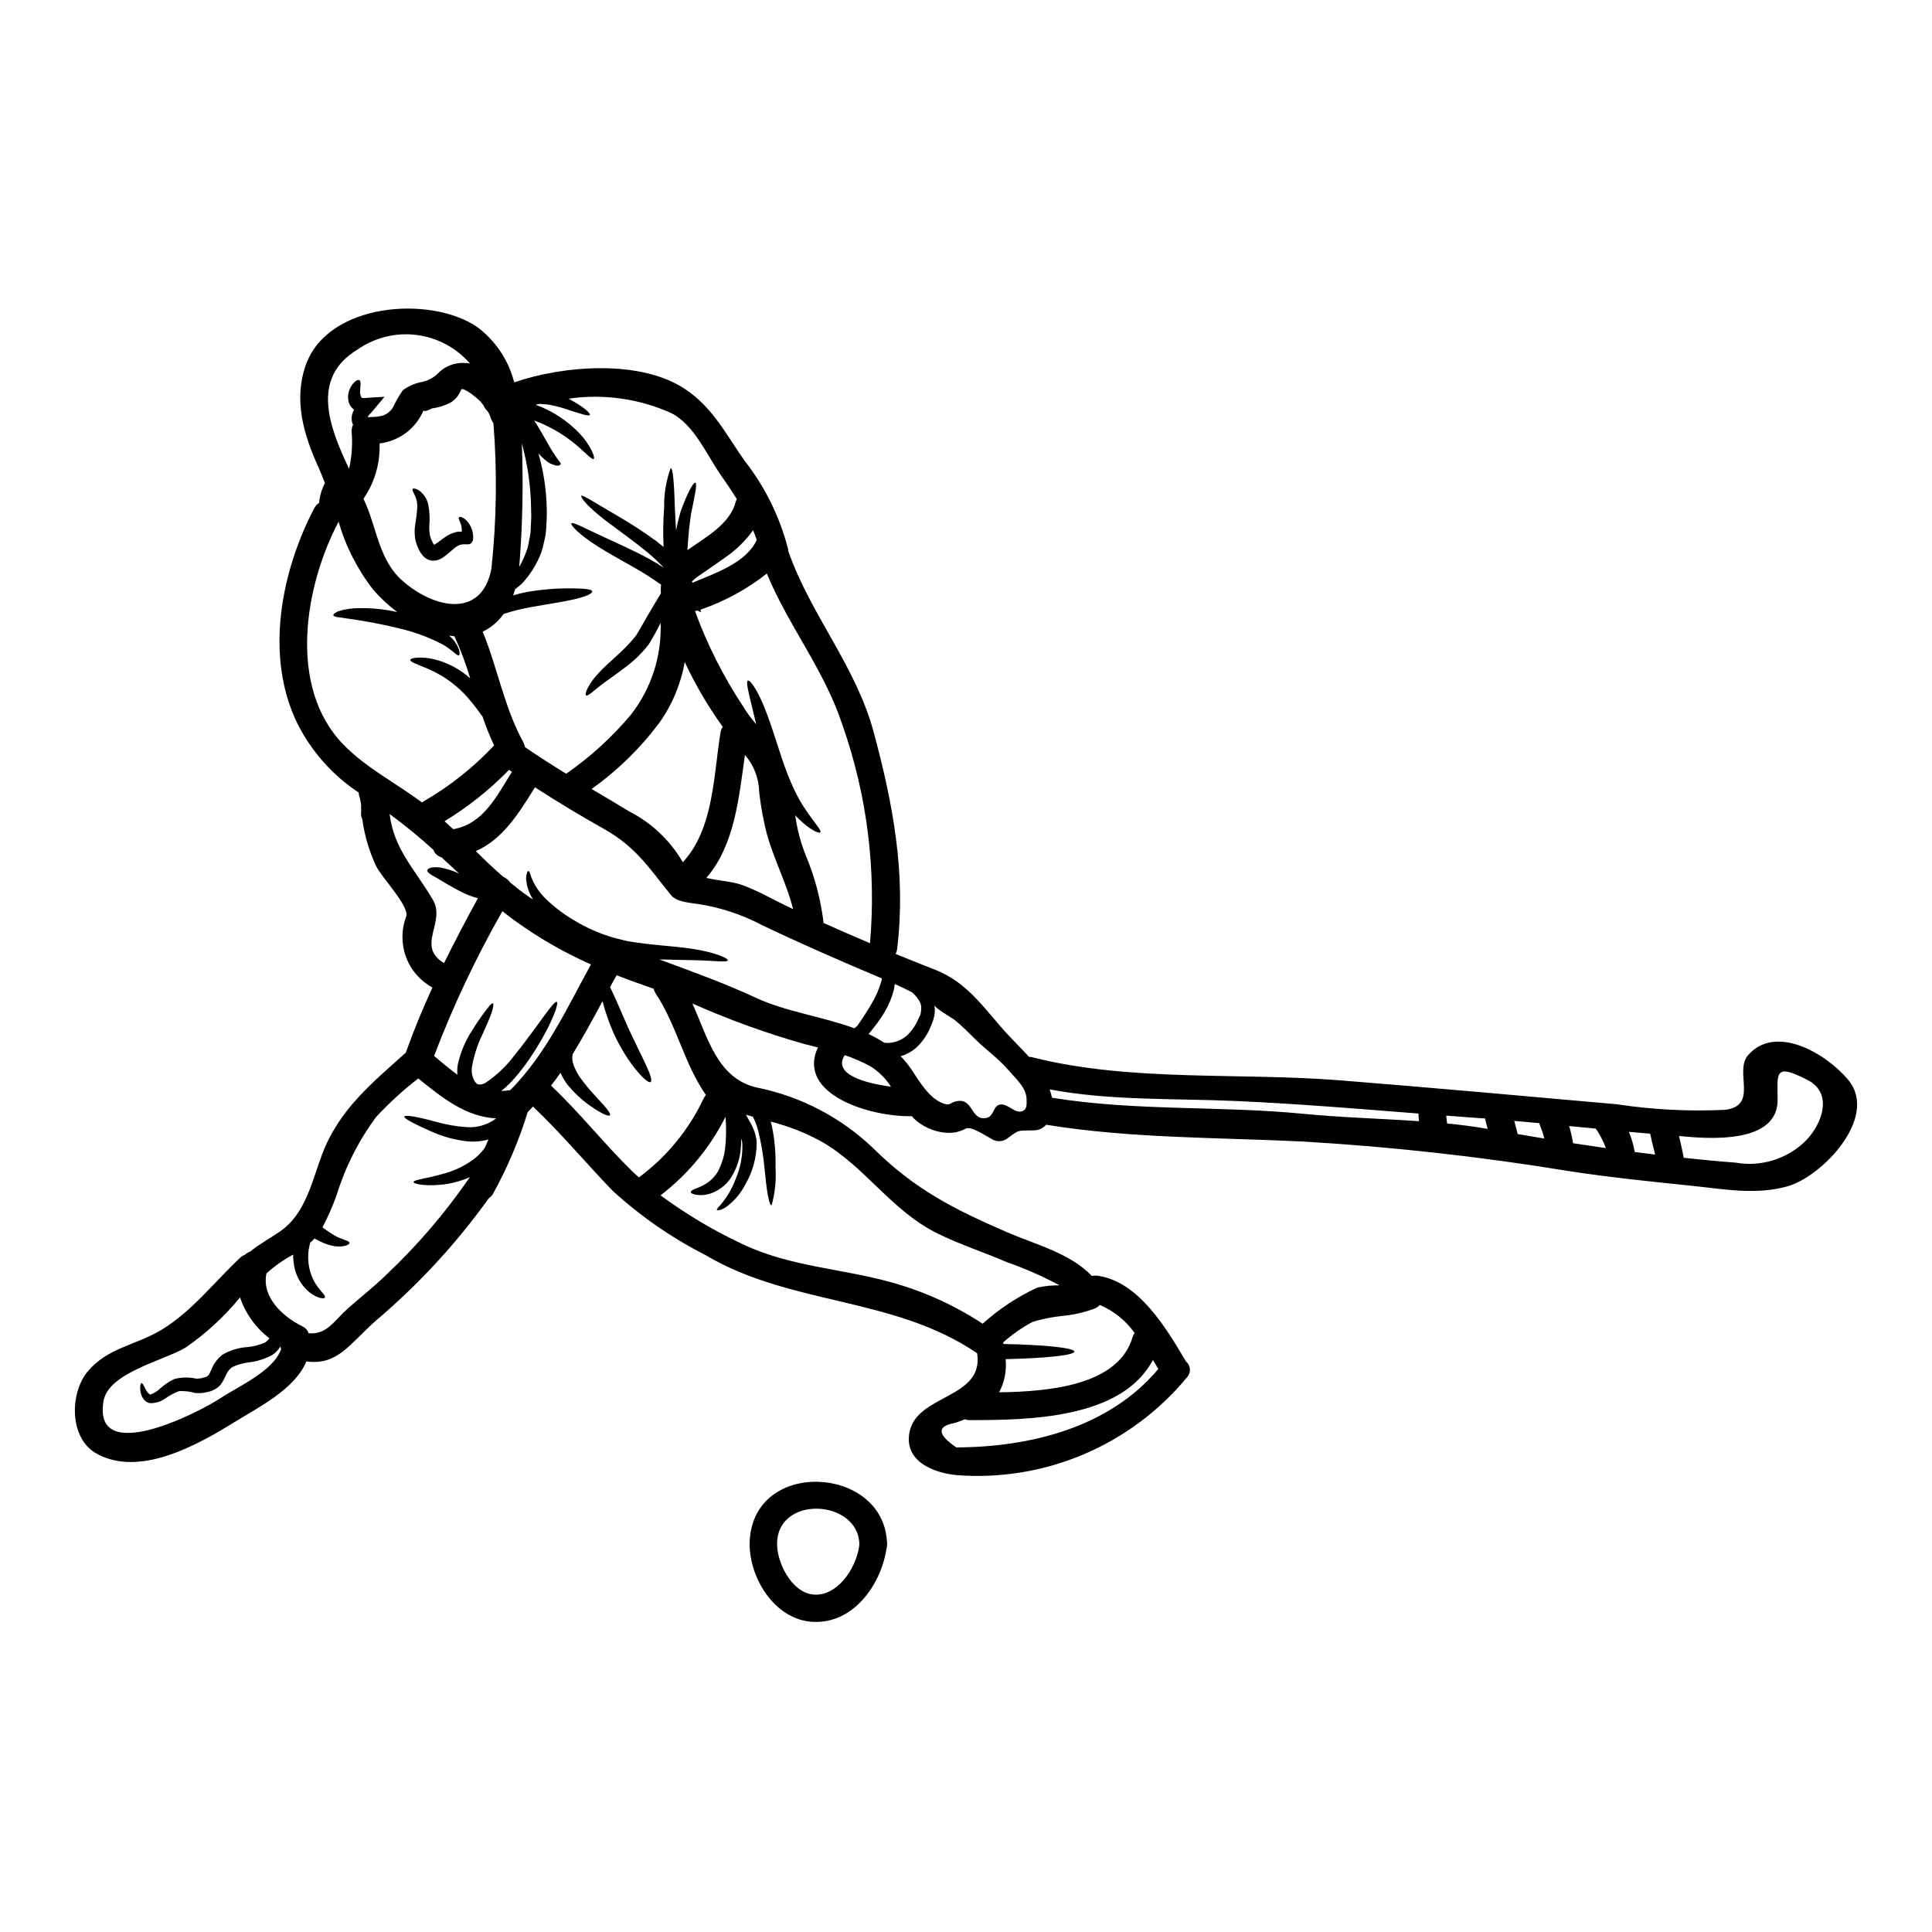 <?xml version="1.0" encoding="UTF-8"?>
<!-- Uploaded to: SVG Repo, www.svgrepo.com, Generator: SVG Repo Mixer Tools -->
<svg fill="#000000" width="800px" height="800px" version="1.1" viewBox="144 144 512 512" xmlns="http://www.w3.org/2000/svg">
 <g>
  <path d="m633.82 430.21c8.207 9.918-7.106 25.742-16.238 28.219-8.402 2.301-16.855 0.684-25.379-0.195-10.852-1.125-21.727-2.227-32.504-3.894-23.285-3.82-46.75-6.426-70.305-7.816-22.852-1.125-45.512-0.789-68.168-4.457-0.789 0.922-1.938 1.465-3.148 1.492-4.824 0.125-3.699-0.316-7.445 2.363h-0.004c-1.141 0.672-2.559 0.672-3.699 0-1.613-0.836-5.461-3.543-6.981-2.844h0.004c-1.309 0.727-2.769 1.121-4.266 1.148-3.559-0.023-6.977-1.406-9.551-3.867-0.148-0.168-0.32-0.395-0.465-0.562-11.148 0.242-30.668-5.805-24.914-18.223l-3.543-0.883c-10.148-2.875-20.078-6.469-29.715-10.754 4.117 9.258 6.664 19.789 16.926 22.242 11.664 2.312 22.426 7.91 31.012 16.137 11.02 10.898 21.285 16.094 35.398 22.215 7.394 3.211 16.828 5.586 22.512 11.609l-0.004 0.004c0.543-0.105 1.098-0.121 1.641-0.047 10.852 1.574 18.176 14.035 23.297 22.684v-0.004c0.609 0.504 0.988 1.227 1.055 2.012 0.062 0.785-0.191 1.562-0.711 2.152-14.945 18.113-37.777 27.809-61.188 25.98-6.004-0.613-13.965-3.625-12.395-11.441 1.969-10.016 19.84-8.793 17.906-20.859-22.168-15.09-49.383-12.566-72.027-26.035l-0.004-0.004c-8.922-4.539-17.188-10.27-24.57-17.027-7.227-7.477-13.617-15.234-21.117-22.312-0.465 0.488-0.906 1.004-1.395 1.492h0.004c-2.293 7.461-5.348 14.668-9.113 21.508-0.281 0.523-0.684 0.969-1.18 1.297-8.629 12.043-18.719 22.969-30.031 32.531-6.93 6.172-10.066 11.832-18.32 10.73-3.086 7.348-12.445 12-18.836 15.945-9.84 6.078-25.375 14.957-36.887 8.402-7.18-4.09-7.008-16.07-2.18-21.75 5.312-6.273 12.637-6.859 19.426-10.926 8.133-4.898 13.984-12.637 20.859-19.082l-0.008-0.004c0.383-0.379 0.84-0.672 1.348-0.855 0.391-0.375 0.859-0.66 1.371-0.832 2.363-1.969 4.973-3.332 7.871-5.316 6.832-4.606 8.52-13.422 11.266-20.625 4.512-11.758 13.008-18.594 22.043-26.727 0.023-0.023 0.047-0.023 0.07-0.047 2.082-5.879 4.461-11.609 7.059-17.27-3.231-1.766-5.715-4.641-6.996-8.094-1.277-3.453-1.266-7.25 0.035-10.695 1.027-2.695-6.734-10.609-8.035-13.547h0.004c-1.801-3.906-3.016-8.059-3.602-12.32-0.254-0.484-0.363-1.027-0.32-1.574 0.023-0.344 0.051-0.66 0.051-0.957 0-0.172-0.051-0.32-0.051-0.465-0.004-0.188 0.004-0.375 0.023-0.562-0.07-0.867-0.242-1.723-0.512-2.551-0.078-0.293-0.121-0.598-0.125-0.902-6.953-4.598-12.578-10.941-16.309-18.398-8.66-17.832-4.262-40.219 4.555-57.023h-0.004c0.293-0.551 0.727-1.016 1.254-1.348 0.16-1.832 0.688-3.613 1.543-5.242-0.562-1.492-1.152-2.941-1.762-4.309-3.938-8.66-6.566-17.758-3.309-26.992 5.832-16.461 32.801-18.5 45.297-10.168h-0.004c4.918 3.629 8.43 8.848 9.941 14.77 13.008-4.484 33.391-6.125 45.266 1.762 7.301 4.848 10.777 11.855 15.699 18.895 5.457 6.941 9.41 14.941 11.609 23.492 0.023 0.195 0.023 0.371 0.051 0.539 5.852 16.832 17.832 30.309 22.609 47.891 5.168 19.133 8.66 37.746 6.246 57.539-0.051 0.469-0.195 0.926-0.418 1.344 3.43 1.398 6.859 2.793 10.336 4.141 9.309 3.625 13.496 11.02 20.039 17.906 1.688 1.789 3.406 3.481 4.973 5.242 0.324-0.004 0.645 0.035 0.957 0.121 25.977 6.566 54.895 3.969 81.57 6.102 24.469 1.969 48.895 4.164 73.34 6.344v0.004c9.445 1.43 19.012 1.922 28.559 1.465 9.09-1.055 2.332-10.168 6.176-14.523 7.453-8.426 21.023-0.102 26.535 6.613zm-11.438 16.266c4.535-4.531 7.5-12.715 0.688-16.238-9.09-4.723-7.984-1.715-7.984 5.266 0 10.73-15.352 10.336-22.363 9.871-1.273-0.098-2.523-0.219-3.773-0.32 0.441 1.938 0.91 3.844 1.25 5.781 4.582 0.488 9.137 0.93 13.719 1.27h-0.004c6.703 1.191 13.57-0.902 18.469-5.629zm-45.168 2.816c1.816 0.242 3.602 0.465 5.414 0.684-0.441-1.84-0.934-3.676-1.324-5.539-1.863-0.168-3.746-0.316-5.637-0.488l0.004 0.004c0.727 1.711 1.246 3.504 1.539 5.34zm-16.34-2.328c2.894 0.441 5.805 0.883 8.699 1.297-0.668-1.828-1.566-3.566-2.672-5.168-2.363-0.242-4.723-0.465-7.055-0.684 0.441 1.492 0.785 3.016 1.023 4.559zm-14.668-2.43c2.363 0.418 4.699 0.812 7.055 1.199l-0.004 0.004c-0.262-1.109-0.613-2.199-1.055-3.254-0.109-0.273-0.199-0.551-0.266-0.836-2.227-0.219-4.438-0.395-6.641-0.586 0.336 1.172 0.609 2.328 0.906 3.477zm-7.961-1.371c-0.242-0.906-0.465-1.816-0.711-2.754l-1.148-0.074c-3.039-0.219-6.074-0.465-9.113-0.684h-0.004c0.043 0.699 0.125 1.395 0.242 2.082 3.621 0.355 7.199 0.82 10.727 1.434zm-18.199-2.031c-0.07-0.684-0.121-1.348-0.145-2.031-16.191-1.273-32.41-2.621-48.625-3.332-16.41-0.707-32.969-0.047-49.113-3.062 0.254 0.723 0.465 1.461 0.637 2.207 22.219 3.598 44.312 2.082 66.578 4.258 10.035 0.977 20.434 1.254 30.668 1.961zm-69.086 65.672c-0.465-0.758-0.934-1.574-1.422-2.402-8.266 15.703-33.168 15.926-48.598 15.949v0.004c-0.426-0.008-0.848-0.082-1.25-0.223-0.855 0.32-1.711 0.66-2.594 0.957-4.875 0.855-4.754 3.035 0.344 6.492 19.547-0.078 40.512-5.246 53.52-20.777zm-6.809-8.473c0.121-0.387 0.301-0.75 0.539-1.078-2.324-3.277-5.512-5.848-9.211-7.422-0.41 0.418-0.902 0.75-1.441 0.977-2.773 1.016-5.664 1.664-8.602 1.938-2.262 0.242-4.496 0.66-6.691 1.25-0.367 0.098-0.734 0.219-1.125 0.348v-0.004c-2.805 1.488-5.418 3.316-7.781 5.438 0.023 0.121 0.074 0.242 0.098 0.395 10.73 0.195 18.762 1.027 18.785 2.008 0.023 0.98-7.766 1.785-18.223 2.008v-0.004c0.305 3.039-0.293 6.098-1.715 8.797 13.445-0.195 31.645-1.859 35.367-14.648zm-25.262-13.105c1.941-0.422 3.922-0.621 5.906-0.602-4.496-2.41-9.172-4.465-13.984-6.144-6.027-2.621-12.395-4.656-18.297-7.57-12.273-6.027-19.133-17.637-30.668-24.301h-0.004c-4.281-2.371-8.852-4.176-13.598-5.367 0.098 0.395 0.219 0.812 0.32 1.199v0.004c0.746 3.621 1.066 7.32 0.957 11.02 0.219 3.348-0.129 6.711-1.031 9.941-0.684 0.098-1.324-3.816-1.887-9.797-0.309-3.445-0.891-6.859-1.738-10.211-0.328-1.195-0.777-2.356-1.348-3.457l-1.84-0.512c0.148 0.242 0.297 0.488 0.441 0.758 0.273 0.465 0.539 0.953 0.812 1.469l0.418 0.789 0.395 0.934 0.344 0.93 0.172 0.734 0.219 0.957 0.047 0.883v-0.004c-0.012 3.875-1.051 7.68-3.012 11.023-1.16 2.273-2.816 4.254-4.848 5.805-1.574 1.102-2.523 1.125-2.672 0.934-0.168-0.273 0.66-0.91 1.594-2.109 1.383-1.801 2.496-3.789 3.305-5.906 1.305-2.984 1.934-6.223 1.84-9.48l-0.051-0.516-0.023-0.098-0.051-0.168-0.094-0.395-0.074-0.191-0.004-0.004c0 1.184-0.074 2.367-0.219 3.543-0.355 2.5-1.262 4.894-2.644 7.008-1.238 1.762-2.981 3.109-5 3.867-1.305 0.488-2.711 0.633-4.09 0.418-0.883-0.148-1.398-0.371-1.422-0.66-0.023-0.293 0.418-0.613 1.246-0.934h0.004c1.059-0.367 2.07-0.859 3.016-1.469 1.254-0.84 2.293-1.965 3.039-3.281 0.883-1.738 1.477-3.609 1.762-5.539 0.348-2.91 0.398-5.848 0.145-8.77-4.086 8.156-9.973 15.277-17.219 20.82 6.82 5.031 14.121 9.371 21.801 12.957 12.344 5.902 26.16 6.441 39.191 10.043v0.004c8.652 2.371 16.875 6.09 24.371 11.02 4.32-3.898 9.199-7.125 14.473-9.574zm-4.449-46.652c1.762-0.219 1.664-1.785 1.617-3.258-0.098-3.148-2.816-5.387-4.824-7.738-2.754-3.184-5.957-5.363-8.867-8.266-1.691-1.688-3.383-3.383-5.219-4.894-0.832-0.688-5.34-3.184-5.512-4.043h-0.004c0.109 0.547 0.141 1.105 0.102 1.664-0.023 0.32-0.051 0.734-0.098 1.004l-0.172 0.711-0.098 0.367-0.023 0.098-0.07 0.242-0.074 0.195-0.297 0.758-0.004 0.004c-0.816 2.289-2.148 4.359-3.894 6.051-1.238 1.137-2.719 1.973-4.328 2.449 1.035 1.039 1.969 2.172 2.793 3.379 2.082 3.148 4.801 7.871 8.598 9.164 1.691 0.562 1.738-0.148 2.918-0.492 4.949-1.492 4.066 4.754 8.059 4.359 2.332-0.219 2.035-2.793 3.543-3.481l-0.004 0.004c0.355-0.156 0.746-0.207 1.129-0.145 1.594 0.238 3.277 2.078 4.731 1.867zm-26.332-26.945c0.074-0.617 0.008-1.246-0.199-1.832-0.527-1.105-1.301-2.078-2.254-2.844-1.422-0.758-2.938-1.473-4.531-2.18-0.047 0.488-0.145 1.004-0.242 1.52-0.531 2.082-1.355 4.078-2.453 5.926-0.879 1.465-1.859 2.863-2.938 4.188-0.406 0.566-0.848 1.109-1.32 1.621 1.438 0.668 2.828 1.438 4.164 2.301 0.316 0.023 0.66 0.07 1.004 0.07 1.824-0.07 3.574-0.75 4.969-1.934 1.348-1.273 2.406-2.816 3.109-4.531l0.32-0.633 0.121-0.125 0.219-1.102 0.004-0.004c0.016-0.141 0.027-0.285 0.027-0.43zm-10.512-7.691c0.047-0.219 0.098-0.441 0.121-0.637-0.367-0.168-0.711-0.32-1.078-0.465-10.359-4.359-20.648-8.867-30.793-13.719l0.004 0.004c-5.293-2.785-11.016-4.664-16.926-5.562-2.008-0.297-5.609-0.516-7.086-2.328-5.781-7.086-9.16-12.691-17.711-17.516-6.223-3.504-12.348-7.176-18.352-11.07-4.434 7.152-8.621 13.816-15.676 16.902 2.363 2.363 4.777 4.656 7.301 6.836 0.746 0.32 1.383 0.848 1.84 1.516 1.492 1.25 3.035 2.453 4.652 3.578 0.441 0.32 0.906 0.613 1.375 0.906-0.969-1.508-1.582-3.219-1.793-4.996-0.094-0.641-0.043-1.297 0.148-1.914 0.098-0.441 0.242-0.66 0.367-0.66 0.121 0 0.297 0.195 0.465 0.613 0.152 0.574 0.359 1.129 0.613 1.664 0.824 1.883 2.008 3.59 3.481 5.023 2.254 2.195 4.766 4.109 7.477 5.707 3.281 2.016 6.816 3.578 10.512 4.652 1.027 0.246 2.082 0.566 3.059 0.789 0.977 0.219 1.914 0.316 2.844 0.488 1.914 0.27 3.844 0.516 5.684 0.684 3.648 0.344 7.059 0.637 9.895 1.102 5.707 0.91 9.016 2.477 8.867 2.965-0.191 0.613-3.602 0.074-9.16-0.047-2.547-0.074-5.586-0.074-8.988-0.195 8.551 3.184 17.219 6.269 25.746 10.234 7.738 3.598 17.441 4.894 25.938 8.012 0.242-0.195 0.492-0.371 0.711-0.566 1.199-1.688 2.496-3.625 3.746-5.777v-0.008c1.191-1.934 2.106-4.027 2.719-6.215zm2.523 28.047v0.004c-1.402-2.188-3.266-4.035-5.461-5.418-2.18-1.172-4.449-2.156-6.789-2.953-3.297 5.051 5.32 7.453 12.25 8.359zm-5.562-38.02v0.004c1.699-19.512-0.766-39.164-7.231-57.652-4.777-14.668-14.355-26.402-20.109-40.316-5.254 4.137-11.164 7.359-17.484 9.539-0.047 0.023-0.07 0.023-0.121 0.047l0.195 0.684-0.906-0.465c-0.242 0.059-0.488 0.09-0.734 0.098 3.231 8.863 7.492 17.32 12.688 25.191 1.051 1.707 2.234 3.328 3.543 4.852-0.441-1.816-0.836-3.481-1.18-4.926-0.934-3.867-1.574-6.414-1.027-6.637 0.547-0.219 2.082 1.812 3.793 5.68 1.711 3.867 3.383 9.309 5.289 15.113 0.891 2.695 1.934 5.336 3.113 7.914 0.969 2.066 2.109 4.047 3.406 5.926 2.203 3.234 3.992 5.074 3.602 5.562-0.297 0.418-2.793-0.637-5.856-3.699-0.281-0.258-0.547-0.535-0.789-0.832 0.477 3.594 1.391 7.113 2.719 10.484 2.438 5.766 4.051 11.844 4.797 18.059 4.062 1.84 8.18 3.629 12.293 5.367zm-20.746-9.211v0.004c0.117 0.066 0.242 0.125 0.367 0.172-1.969-7.871-6.051-14.848-7.641-22.828-0.586-2.719-1.039-5.465-1.348-8.23-0.07-3.606-1.406-7.074-3.773-9.797-1.574 11.148-2.695 23.906-10.234 32.578 3.258 0.758 7.008 0.957 9.504 1.887 4.477 1.625 8.789 4.199 13.125 6.207zm-9.262-97.672c-0.316-0.883-0.633-1.738-0.977-2.57-2.027 2.836-4.539 5.289-7.422 7.25-2.363 1.738-4.824 3.328-7.227 5.023-0.555 0.383-1.07 0.82-1.543 1.297 0.047 0.098 0.098 0.219 0.145 0.344 5.981-2.523 14.258-5.266 17.023-11.344zm-5.535-10.215h0.004c0.066-0.207 0.145-0.41 0.242-0.609-1.371-2.207-2.844-4.359-4.359-6.543-3.723-5.363-6.981-13.203-13.055-16.262h-0.004c-8.52-3.82-17.949-5.137-27.188-3.797 0.051 0.023 0.125 0.047 0.172 0.074 3.797 2.055 5.707 3.769 5.488 4.234-0.219 0.465-2.719-0.367-6.566-1.641-1.02-0.34-2.059-0.617-3.109-0.832-0.562-0.098-1.129-0.273-1.715-0.32-0.586-0.047-1.18-0.074-1.785-0.121-0.148 0-0.273 0.023-0.395 0.023-0.27 0.074-0.539 0.145-0.789 0.195v0.004c4.414 1.594 8.395 4.195 11.633 7.59 1.316 1.379 2.414 2.949 3.262 4.652 0.539 1.18 0.73 1.914 0.512 2.082-0.488 0.441-2.449-1.969-5.754-4.578v0.004c-3.047-2.379-6.441-4.262-10.07-5.586 0.145 0.219 0.32 0.414 0.465 0.66 1.969 3.148 3.356 5.953 4.559 7.789 0.562 0.883 1.102 1.613 1.398 2.031 0.297 0.418 0.758 0.836 0.609 1.102-0.148 0.27-0.465 0.492-1.27 0.344h-0.004c-1.078-0.25-2.074-0.773-2.891-1.516-0.621-0.516-1.191-1.082-1.715-1.691 1.355 4.719 2.094 9.59 2.207 14.5 0.023 1.055 0.047 1.914-0.027 3.148-0.047 0.957-0.121 1.91-0.168 2.844l-0.004-0.004c-0.082 0.996-0.254 1.98-0.516 2.941-0.172 0.957-0.418 1.895-0.734 2.812-1.156 3.086-2.914 5.906-5.168 8.309-0.66 0.562-1.223 1.031-1.762 1.445-0.145 0.566-0.344 1.102-0.539 1.641h-0.004c1.25-0.379 2.516-0.691 3.801-0.93 3.992-0.688 8.043-1 12.098-0.934 3.016 0.051 4.977 0.219 5.074 0.789 0.098 0.566-1.691 1.395-4.754 2.106-3.062 0.711-7.227 1.301-11.66 2.106-2.402 0.426-4.769 1.023-7.086 1.785-1.402 2.019-3.309 3.633-5.531 4.68 3.969 9.652 5.707 20.109 10.777 29.32 0.211 0.398 0.352 0.828 0.414 1.273 3.602 2.477 7.25 4.801 10.949 7.055h0.004c6.359-4.414 12.109-9.652 17.098-15.578 5.438-6.945 8.238-15.59 7.91-24.402-0.934 1.926-1.961 3.809-3.086 5.629-1.77 2.316-3.856 4.371-6.199 6.102-2.059 1.574-3.867 2.844-5.387 3.938-2.844 2.055-4.629 3.969-5.094 3.543-0.219-0.172-0.074-0.812 0.395-1.816h-0.004c0.727-1.418 1.656-2.719 2.758-3.867 2.621-3.012 7.031-6.102 10.191-10.289 1.273-2.059 2.719-4.773 4.019-6.883 0.953-1.574 1.762-2.938 2.5-4.211l-0.004-0.004c-0.07-0.75-0.055-1.508 0.047-2.254-2.676-1.895-5.461-3.637-8.336-5.219-3.148-1.785-6.098-3.43-8.496-4.949-4.875-3.086-7.227-5.633-6.957-6.051 0.344-0.539 3.434 1.223 8.379 3.477 2.5 1.18 5.512 2.5 8.867 4.164 2.496 1.207 4.918 2.566 7.25 4.07-1.344-1.422-2.766-2.762-4.266-4.016-3.406-2.816-6.738-5.144-9.48-7.227-2.242-1.59-4.363-3.348-6.34-5.254-1.375-1.422-1.914-2.363-1.766-2.547 0.145-0.184 1.152 0.32 2.793 1.301 1.641 0.98 4.019 2.363 6.93 4.09 3.523 2.035 6.934 4.262 10.215 6.664l1.863 1.492h-0.004c-0.164-3.512-0.113-7.031 0.152-10.535-0.062-3.531 0.523-7.043 1.734-10.359 0.613 0 0.91 4.043 1.105 10.41 0.094 1.863 0.168 3.938 0.316 6.148 0.328-1.734 0.746-3.449 1.25-5.144 1.785-4.977 3.406-7.742 3.867-7.547 0.539 0.219-0.121 3.328-1.125 8.207-0.441 2.691-0.758 5.977-0.98 9.676 5.074-3.625 11.297-6.883 12.84-12.934zm-4.062 61.242c0.07-0.539 0.27-1.055 0.586-1.496-3.898-5.391-7.269-11.141-10.07-17.172-1.031 5.844-3.356 11.387-6.809 16.215-5.027 6.699-11.059 12.582-17.879 17.441 3.356 1.969 6.691 3.938 10.043 5.981v-0.004c5.898 3.027 10.805 7.688 14.133 13.422 8.277-8.891 8.129-23.27 9.996-34.387zm-4.531 97.098c0.164-0.375 0.387-0.723 0.66-1.027-5.734-8.133-7.742-18.543-13.328-26.895-0.238-0.391-0.422-0.812-0.539-1.254-0.562-0.195-1.125-0.418-1.688-0.609-2.754-0.934-5.465-1.938-8.109-2.965-0.59 1.027-1.18 2.082-1.738 3.148 1.301 2.621 2.918 6.469 4.723 10.609 3.578 7.766 7.008 13.719 6.027 14.523-0.758 0.711-6.027-4.652-9.773-12.836-1.223-2.773-2.223-5.641-2.988-8.57-2.551 4.777-5.117 9.504-7.938 14.086l-0.07 0.809c-0.004 0.211 0.004 0.422 0.023 0.637 0.07 0.535 0.203 1.066 0.391 1.574 0.422 1.078 0.965 2.106 1.621 3.062 1.254 1.742 2.621 3.402 4.09 4.969 2.574 2.754 4.215 4.606 3.844 5.074s-2.57-0.566-5.801-2.894v0.004c-1.914-1.414-3.648-3.051-5.172-4.875-0.855-1.055-1.57-2.219-2.129-3.457-0.805 1.156-1.641 2.281-2.5 3.383 7.644 7.203 13.965 15.312 21.508 22.684 0.562 0.562 1.18 1.102 1.789 1.641 0.047-0.023 0.07-0.074 0.121-0.098 7.273-5.41 13.105-12.527 16.977-20.723zm-51.168-2.328c9.445-9.527 14.957-21.648 21.359-33.289-7.211-3.195-14.062-7.144-20.434-11.789-1.051-0.734-2.031-1.543-3.035-2.328-7.019 12.301-13.07 25.125-18.105 38.363 2.031 1.688 4.066 3.453 6.172 4.973v-0.004c-0.07-0.875-0.035-1.754 0.098-2.621 0.719-3.297 2.039-6.438 3.894-9.258 1.129-1.824 2.348-3.59 3.656-5.293 0.906-1.148 1.469-1.863 1.734-1.738 0.27 0.121 0.195 0.98-0.316 2.5-0.512 1.52-1.422 3.457-2.5 5.902-1.277 2.664-2.188 5.492-2.695 8.402-0.219 1.375 0.062 2.781 0.789 3.969 0.121 0.145 0.613 0.707 0.613 0.613 0.137 0.074 0.285 0.113 0.441 0.121 0.582 0.035 1.16-0.102 1.664-0.391 2.973-1.973 5.582-4.445 7.715-7.301 2.207-2.715 4.07-5.266 5.66-7.418 3.148-4.328 5.07-7.031 5.586-6.785 0.516 0.242-0.539 3.543-3.109 8.328v-0.004c-1.516 2.84-3.227 5.574-5.117 8.18-1.129 1.578-2.356 3.086-3.676 4.512-0.867 0.938-1.809 1.805-2.816 2.594 0.812-0.012 1.621-0.09 2.418-0.238zm5.512-151.36c0.051-0.711 0-1.84-0.023-2.754-0.07-5.832-0.895-11.629-2.449-17.246 0.422 10.91 0.191 21.84-0.691 32.727 0.902-1.598 1.641-3.281 2.207-5.023 0.207-0.762 0.363-1.539 0.469-2.324 0.207-0.828 0.332-1.672 0.363-2.523 0.031-0.922 0.07-1.875 0.121-2.852zm-5.172 67.141c0.023-0.047 0.047-0.074 0.074-0.121-0.246-0.172-0.516-0.344-0.758-0.516h-0.004c-5.106 5.238-10.848 9.816-17.098 13.617 0.789 0.711 1.543 1.398 2.301 2.109 7.914-1.371 11.441-8.574 15.484-15.09zm-5.363-53.922h-0.004c1.379-12.812 1.559-25.727 0.539-38.574-0.281-0.383-0.504-0.805-0.66-1.25-0.191-0.703-0.5-1.367-0.906-1.969-0.453-0.402-0.809-0.906-1.031-1.469-0.145-0.172-0.367-0.465-0.367-0.465-0.172-0.195-0.32-0.418-0.465-0.613-1.473-1.445-4.801-3.969-5.144-3.109h0.004c-0.492 1.344-1.402 2.496-2.598 3.281-1.566 0.859-3.277 1.414-5.047 1.645-1.371 0.684-2.129 0.883-2.328 0.586-1 2.348-2.602 4.391-4.644 5.922s-4.453 2.496-6.988 2.801c0.195 5.211-1.301 10.352-4.262 14.645 0.242 0.562 0.465 1.102 0.707 1.617 2.867 6.762 3.625 14.746 9.445 19.965 8.145 7.336 21.125 10.539 23.746-3.004zm-1.812 153.54c0.344-0.758 0.707-1.52 1.027-2.301-1.922 0.52-3.926 0.676-5.906 0.465-3.121-0.391-6.172-1.23-9.051-2.5-4.75-2.082-7.477-3.543-7.348-4.043s3.356 0 8.23 1.348l-0.004-0.004c2.75 0.797 5.574 1.289 8.43 1.473 2.758 0.168 5.484-0.66 7.691-2.324-8.035-0.441-14.129-5.34-20.648-10.582v-0.004c-3.996 3.094-7.734 6.512-11.172 10.215-4.602 6.219-8.121 13.164-10.41 20.555-1.059 2.988-2.328 5.894-3.809 8.699 0.367 0.242 0.758 0.516 1.078 0.758h0.004c0.941 0.695 1.941 1.312 2.984 1.84 1.738 0.789 3.086 0.98 3.109 1.52 0.051 0.395-1.246 1.148-3.769 0.906v-0.004c-1.406-0.227-2.773-0.672-4.043-1.32-0.492-0.242-1.004-0.492-1.496-0.758-0.219 0.242-0.418 0.488-0.637 0.707-0.145 0.121-0.316 0.246-0.465 0.371-0.047 0.191-0.098 0.395-0.145 0.609-0.84 3.371-0.359 6.938 1.348 9.969 0.586 0.93 1.242 1.816 1.965 2.644 0.613 0.637 0.859 1.129 0.707 1.375-0.148 0.242-0.684 0.219-1.543 0h0.004c-1.281-0.457-2.438-1.203-3.379-2.18-1.449-1.469-2.492-3.293-3.016-5.293-0.316-1.285-0.473-2.609-0.465-3.934-2.555 1.367-4.934 3.043-7.078 4.988-1.301 6.223 4.164 11.344 9.48 14.012 0.797 0.348 1.414 1.016 1.688 1.84 4.848 0.441 6.613-3.184 10.434-6.59 3.332-2.965 6.883-5.707 10.094-8.844 8.176-7.703 15.52-16.25 21.902-25.496 0.098-0.172 0.219-0.273 0.32-0.418h-0.004c-1.875 0.812-3.84 1.406-5.852 1.762-5.684 0.859-9.113 0-9.09-0.465 0-0.66 3.43-0.883 8.426-2.363l0.004 0.004c2.848-0.82 5.516-2.168 7.871-3.969 0.938-0.789 1.789-1.68 2.531-2.66zm2.523-106.73c-1.164-2.484-2.188-5.039-3.062-7.641-1.152-1.613-2.402-3.277-3.82-4.922h-0.004c-2.809-3.227-6.285-5.801-10.191-7.543-2.941-1.301-5.266-1.969-5.117-2.574 0.051-0.293 0.637-0.465 1.641-0.562l0.004-0.004c1.469-0.086 2.945 0.027 4.383 0.344 3.656 0.859 7.039 2.617 9.84 5.117-1.137-3.805-2.535-7.527-4.184-11.145-0.441-0.047-0.91-0.098-1.375-0.168v0.023h0.004c1.105 0.953 1.969 2.152 2.519 3.504 0.297 1.027 0.297 1.574 0.023 1.688-0.586 0.195-1.641-1.398-4.285-2.867v0.004c-3.609-1.895-7.445-3.316-11.414-4.242-4.723-1.18-9.113-1.934-12.273-2.426-1.613-0.219-2.844-0.367-3.746-0.539-0.957-0.098-1.496-0.27-1.543-0.562-0.047-0.297 0.418-0.609 1.273-1.027l0.004 0.004c1.324-0.43 2.699-0.695 4.086-0.789 3.883-0.207 7.773 0.125 11.562 0.98-2.273-1.711-4.367-3.648-6.246-5.781-4.231-5.41-7.391-11.582-9.305-18.176-0.027 0.027-0.027 0.051-0.027 0.098-8.891 16.855-13.543 43.602 1.25 58.91 6.074 6.273 13.914 10.191 20.859 15.387 7.102-4.043 13.551-9.125 19.145-15.082zm-14.406-99.059v0.004c2.191-1.934 5.168-2.723 8.031-2.133-3.633-4.207-8.699-6.914-14.219-7.598-5.516-0.68-11.09 0.707-15.641 3.898-12.395 7.519-7.519 20.375-2.203 31.574v0.004c0.684-2.981 0.934-6.039 0.738-9.09-0.172-0.871-0.059-1.773 0.316-2.574-0.375-0.766-0.477-1.637-0.293-2.473 0.109-0.531 0.301-1.043 0.562-1.52-0.594-0.438-1.051-1.031-1.324-1.715-0.438-1.336-0.32-2.793 0.32-4.043 0.336-0.715 0.828-1.34 1.445-1.832 0.441-0.297 0.789-0.371 1.004-0.223 0.215 0.145 0.297 0.492 0.273 0.98s-0.074 1.102-0.098 1.816l-0.004-0.004c-0.07 0.625 0.059 1.258 0.367 1.809 0.148 0.098 0.172 0.051 0.32 0.098h-0.004c0.336 0.043 0.672 0.035 1.004-0.023l4.777-0.297-3.207 3.848c-0.246 0.316-0.613 0.609-0.836 0.906l0.004 0.004c-0.172 0.195-0.32 0.41-0.441 0.637 2.691-0.051 5.023 0 6.691-2.523 0.746-1.609 1.629-3.148 2.644-4.606 1.527-1.129 3.297-1.883 5.168-2.203 1.773-0.41 3.383-1.355 4.602-2.711zm10.117 139.55-0.004 0.004c-1.613-0.43-3.172-1.035-4.652-1.812-2.598-1.348-4.723-2.644-6.148-3.504-1.617-0.883-2.754-1.543-2.598-2.129s1.324-0.91 3.332-0.711h0.004c1.762 0.316 3.473 0.859 5.094 1.617-1.574-1.445-3.148-2.894-4.68-4.309-0.996-0.262-1.793-1-2.133-1.969-3.699-3.367-7.578-6.539-11.609-9.504 1.125 9.445 6.832 14.773 11.488 22.781 3.453 5.902-4.582 12.246 2.941 16.727 2.84-5.789 5.852-11.496 8.961-17.18zm-52.152 119.48c-0.082-0.23-0.137-0.465-0.172-0.707-0.523 0.891-1.242 1.652-2.106 2.227-1.852 1.027-3.879 1.691-5.977 1.969-1.648 0.164-3.258 0.609-4.754 1.32-0.555 0.43-1.02 0.965-1.371 1.574-0.426 1.039-0.953 2.031-1.574 2.965-0.492 0.602-1.109 1.086-1.809 1.422-0.316 0.164-0.645 0.305-0.98 0.418l-0.684 0.172-0.688 0.145h-0.004c-0.328 0.074-0.664 0.121-1.004 0.148-0.562 0.039-1.125 0.031-1.688-0.023-1.367-0.391-2.793-0.555-4.215-0.488-1.254 0.465-2.445 1.09-3.543 1.859-1.227 0.918-2.731 1.383-4.262 1.324-0.77-0.172-1.43-0.664-1.812-1.352-0.281-0.43-0.473-0.914-0.562-1.422-0.148-0.605-0.18-1.238-0.098-1.859 0.047-0.395 0.145-0.633 0.293-0.66 0.145-0.027 0.32 0.148 0.516 0.492 0.195 0.344 0.465 0.93 0.789 1.496s0.91 1.125 1.18 1.004l-0.004-0.004c0.855-0.316 1.637-0.801 2.305-1.418 1.168-1.086 2.496-1.988 3.938-2.676 1.883-0.48 3.856-0.512 5.758-0.094 0.328 0.008 0.652-0.008 0.98-0.051 0.117-0.023 0.242-0.039 0.363-0.047l0.66-0.195 0.684-0.172c0.195-0.07 0.172-0.145 0.273-0.195 0.168-0.047 0.27-0.219 0.418-0.344v-0.004c0.402-0.746 0.762-1.516 1.074-2.301 0.609-1.172 1.461-2.199 2.5-3.012 2.008-1.18 4.266-1.875 6.59-2.035 1.605-0.141 3.176-0.539 4.656-1.18 0.473-0.273 0.875-0.652 1.18-1.102 0.027-0.023 0.027-0.047 0.051-0.047-3.613-2.758-6.324-6.527-7.789-10.828-4.156 5.078-9.004 9.547-14.406 13.273-5.828 3.504-20.504 6.641-21.773 14.211-2.918 17.418 25.23 3.062 31.18-0.906 4.445-2.953 13.902-7.07 15.887-12.898z"/>
  <path d="m379.02 552.17c0.086 0.387 0.109 0.785 0.07 1.18 0 0.383-0.059 0.762-0.168 1.129-1.52 9.68-8.891 19.918-19.547 19.328-10.34-0.566-17.219-12.25-16.684-21.648 1.25-21.547 34.871-19.707 36.328 0.012zm-18.105 14.402c5.926-0.586 10.215-7.762 10.824-13.203-0.07-12.152-22.238-13.383-21.797 0.219 0.195 5.293 4.531 13.621 10.977 12.984z"/>
  <path d="m267.54 281.84c1.375 1.387 2.043 3.324 1.816 5.266-0.711 2.008-2.082 0.609-3.75 1.418h-0.004c-0.621 0.301-1.188 0.699-1.688 1.18-0.684 0.539-1.348 1.223-2.426 1.969h0.004c-0.695 0.508-1.508 0.82-2.363 0.906-0.605 0.051-1.215-0.059-1.762-0.32-0.473-0.227-0.895-0.543-1.25-0.93-0.32-0.367-0.605-0.762-0.859-1.18-0.168-0.289-0.316-0.594-0.438-0.906l-0.172-0.418-0.121-0.27-0.098-0.273-0.004 0.004c-0.125-0.352-0.23-0.711-0.32-1.078-0.254-1.281-0.293-2.598-0.121-3.891 0.32-1.734 0.527-3.484 0.613-5.242-0.027-1.043-0.285-2.062-0.758-2.988-0.418-0.789-0.66-1.324-0.465-1.52 0.195-0.195 0.73-0.145 1.574 0.344 1.266 0.879 2.164 2.199 2.523 3.699 0.379 1.957 0.48 3.961 0.293 5.949-0.027 0.906 0.062 1.812 0.27 2.695 0.051 0.203 0.117 0.398 0.195 0.59l0.07 0.113 0.023 0.051 0.023 0.07 0.195 0.418h0.004c0.102 0.246 0.223 0.484 0.367 0.711 0.051 0.047 0.098 0.121 0.148 0.168 0.07-0.047 0.168-0.098 0.242-0.145 0.637-0.371 1.422-1.031 2.25-1.617h0.004c0.887-0.684 1.891-1.199 2.961-1.52 0.594-0.191 1.223-0.25 1.84-0.168 0.062-0.695-0.02-1.398-0.246-2.059-0.344-0.906-0.684-1.496-0.492-1.762 0.195-0.27 0.914-0.152 1.918 0.734z"/>
 </g>
</svg>